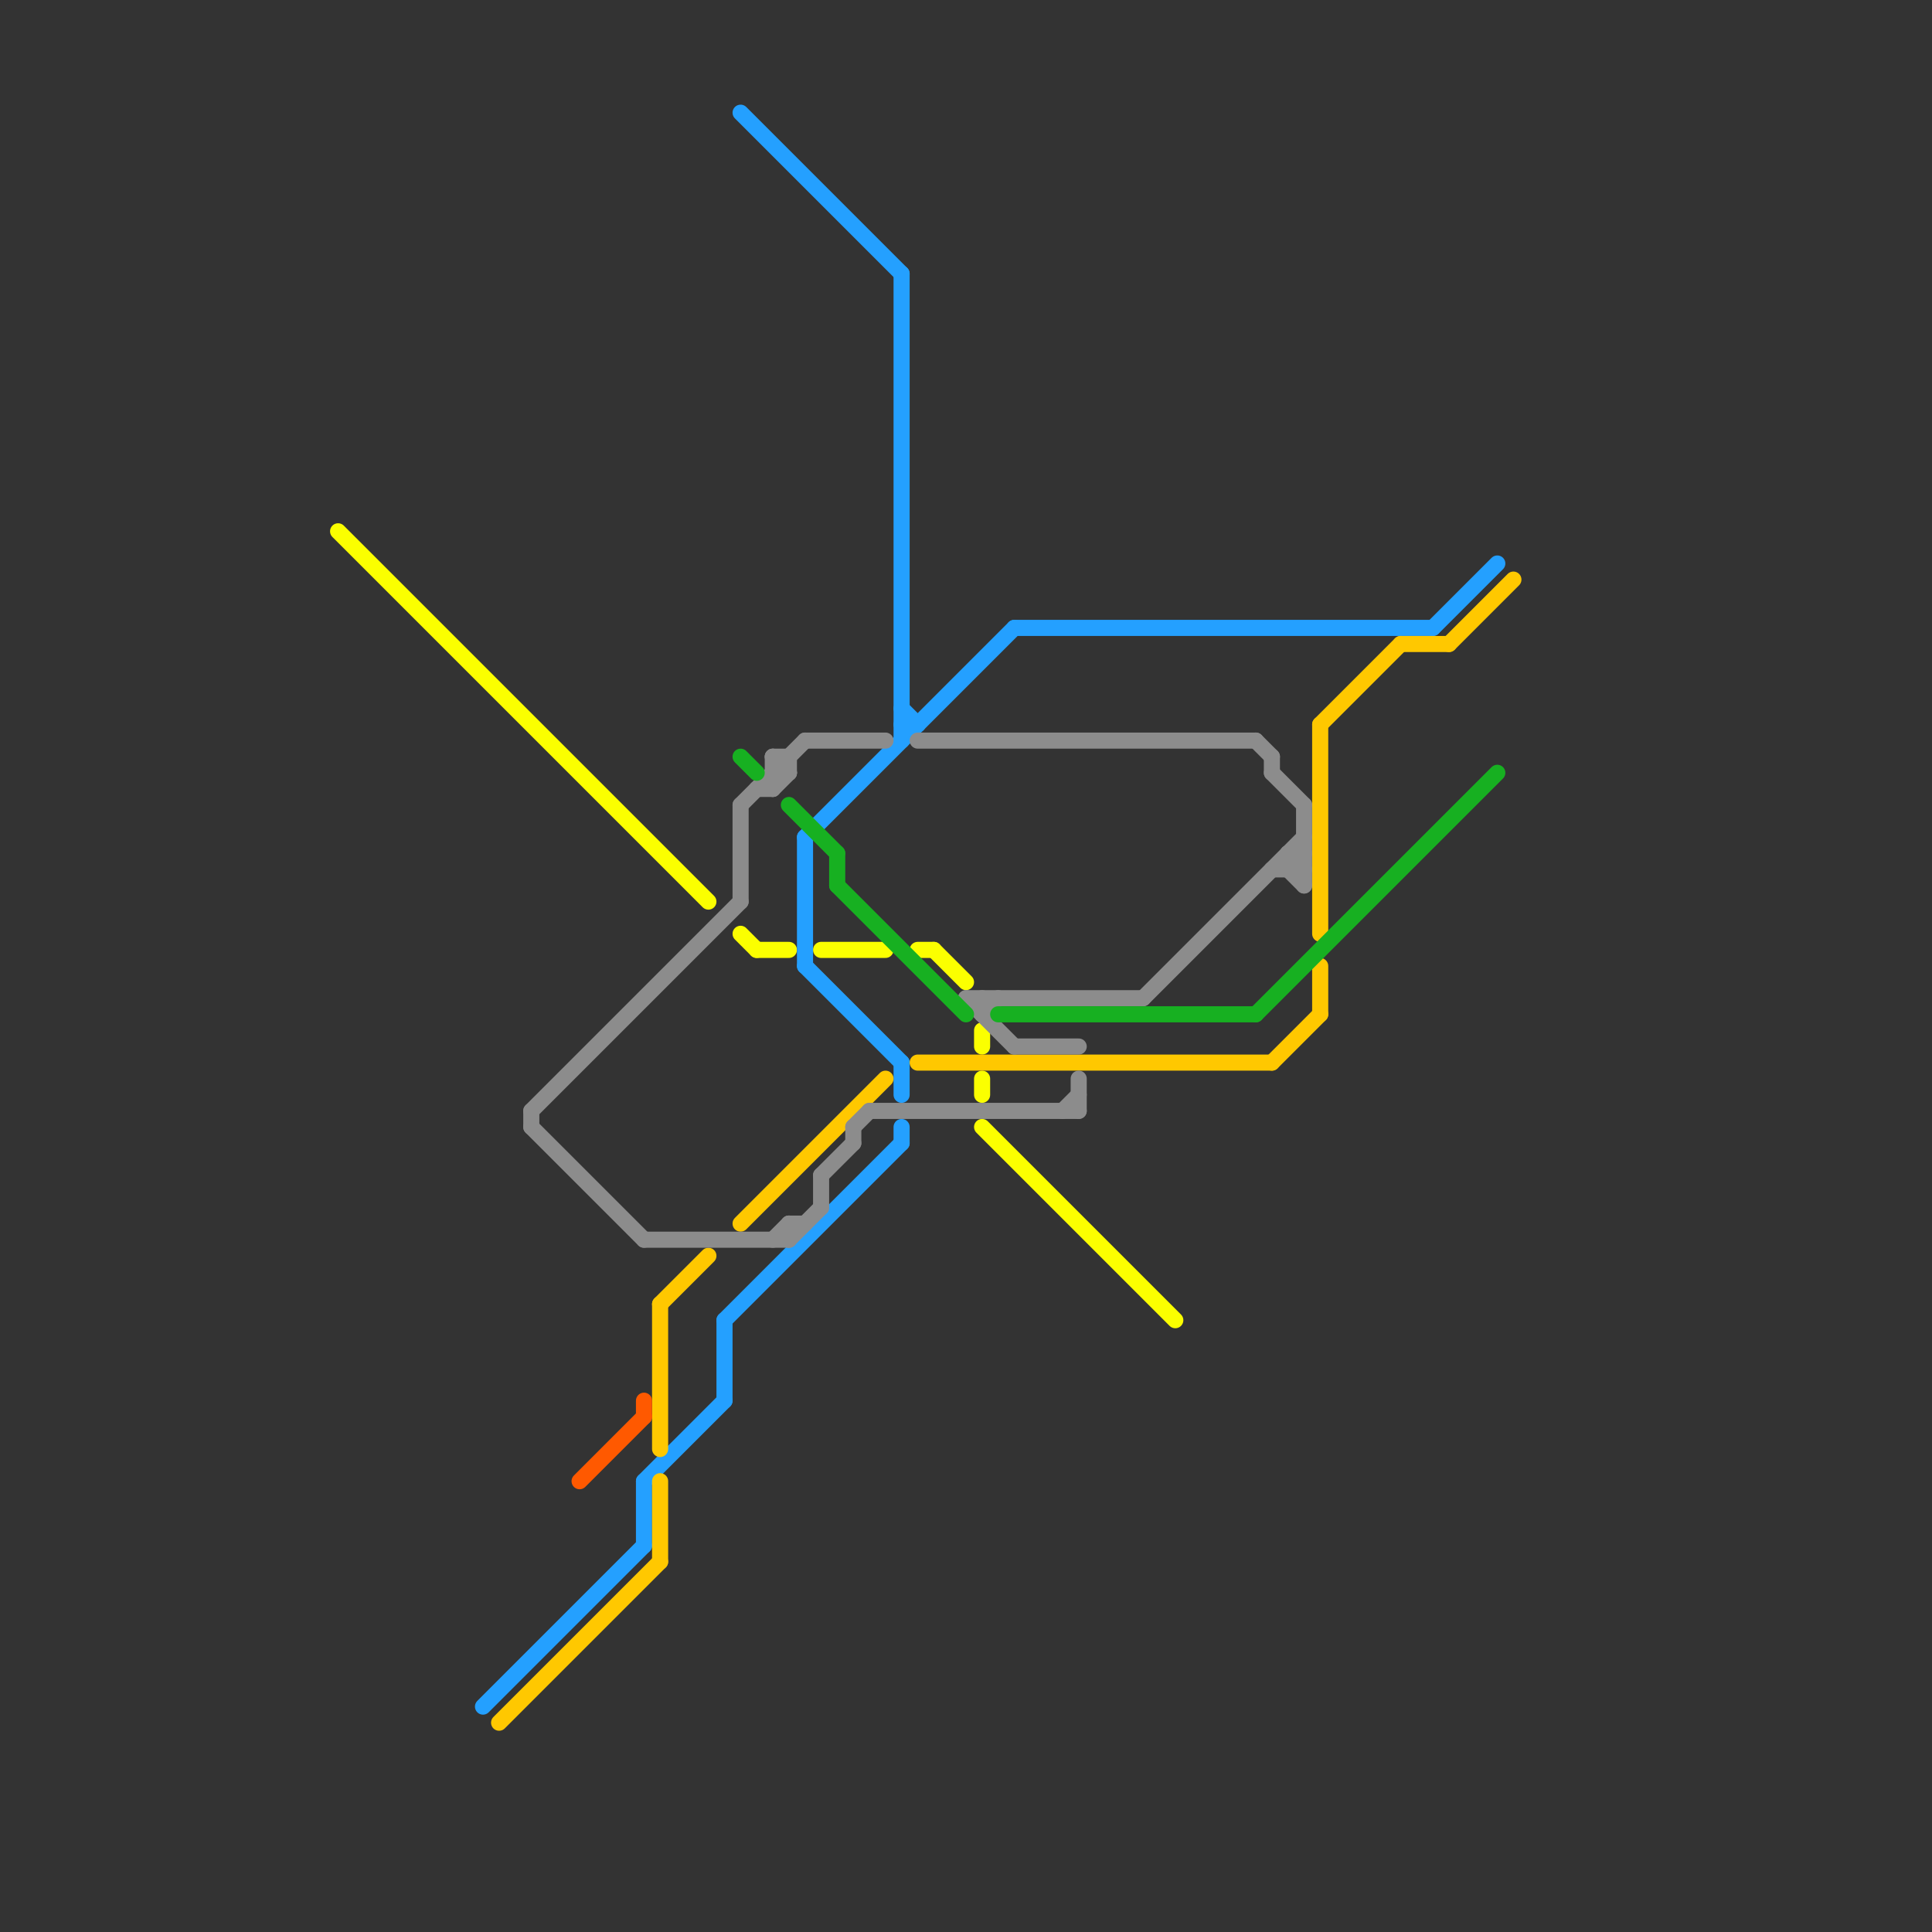 
<svg version="1.1" xmlns="http://www.w3.org/2000/svg" viewBox="0 0 120 120">
<rect x="0" y="0" width="120" height="120" fill="#333333" stroke="none"/>
<style>text { font: 1px Helvetica; font-weight: 600; white-space: pre; dominant-baseline: central; } line { stroke-width: 1; fill: none; stroke-linecap: round; stroke-linejoin: round; } .c0 { stroke: #fbff00 } .c1 { stroke: #24a0ff } .c2 { stroke: #ffc800 } .c3 { stroke: #8c8c8c } .c4 { stroke: #ff5900 } .c5 { stroke: #17b021 }</style><defs><g id="wm-xf"><circle r="1.2" fill="#000"/><circle r="0.9" fill="#fff"/><circle r="0.6" fill="#000"/><circle r="0.3" fill="#fff"/></g><g id="wm"><circle r="0.6" fill="#000"/><circle r="0.3" fill="#fff"/></g></defs><line class="c0" x1="61" y1="67" x2="61" y2="68"/><line class="c0" x1="46" y1="58" x2="47" y2="59"/><line class="c0" x1="57" y1="59" x2="58" y2="59"/><line class="c0" x1="47" y1="59" x2="49" y2="59"/><line class="c0" x1="58" y1="59" x2="60" y2="61"/><line class="c0" x1="21" y1="33" x2="44" y2="56"/><line class="c0" x1="51" y1="59" x2="55" y2="59"/><line class="c0" x1="61" y1="70" x2="73" y2="82"/><line class="c0" x1="61" y1="64" x2="61" y2="65"/><line class="c1" x1="45" y1="82" x2="45" y2="87"/><line class="c1" x1="56" y1="66" x2="56" y2="68"/><line class="c1" x1="89" y1="39" x2="93" y2="35"/><line class="c1" x1="50" y1="52" x2="63" y2="39"/><line class="c1" x1="56" y1="44" x2="57" y2="45"/><line class="c1" x1="50" y1="60" x2="56" y2="66"/><line class="c1" x1="56" y1="70" x2="56" y2="71"/><line class="c1" x1="50" y1="52" x2="50" y2="60"/><line class="c1" x1="56" y1="17" x2="56" y2="46"/><line class="c1" x1="40" y1="92" x2="45" y2="87"/><line class="c1" x1="45" y1="82" x2="56" y2="71"/><line class="c1" x1="56" y1="45" x2="57" y2="45"/><line class="c1" x1="46" y1="7" x2="56" y2="17"/><line class="c1" x1="30" y1="106" x2="40" y2="96"/><line class="c1" x1="63" y1="39" x2="89" y2="39"/><line class="c1" x1="40" y1="92" x2="40" y2="96"/><line class="c2" x1="41" y1="81" x2="41" y2="90"/><line class="c2" x1="41" y1="81" x2="44" y2="78"/><line class="c2" x1="46" y1="76" x2="55" y2="67"/><line class="c2" x1="79" y1="66" x2="82" y2="63"/><line class="c2" x1="82" y1="45" x2="87" y2="40"/><line class="c2" x1="87" y1="40" x2="90" y2="40"/><line class="c2" x1="31" y1="107" x2="41" y2="97"/><line class="c2" x1="57" y1="66" x2="79" y2="66"/><line class="c2" x1="41" y1="92" x2="41" y2="97"/><line class="c2" x1="90" y1="40" x2="94" y2="36"/><line class="c2" x1="82" y1="60" x2="82" y2="63"/><line class="c2" x1="82" y1="45" x2="82" y2="58"/><line class="c3" x1="51" y1="73" x2="53" y2="71"/><line class="c3" x1="48" y1="47" x2="49" y2="47"/><line class="c3" x1="80" y1="54" x2="81" y2="53"/><line class="c3" x1="46" y1="50" x2="50" y2="46"/><line class="c3" x1="57" y1="46" x2="78" y2="46"/><line class="c3" x1="47" y1="49" x2="48" y2="49"/><line class="c3" x1="60" y1="62" x2="63" y2="65"/><line class="c3" x1="48" y1="77" x2="49" y2="76"/><line class="c3" x1="79" y1="47" x2="79" y2="48"/><line class="c3" x1="61" y1="63" x2="62" y2="62"/><line class="c3" x1="48" y1="48" x2="49" y2="48"/><line class="c3" x1="33" y1="69" x2="33" y2="70"/><line class="c3" x1="49" y1="76" x2="50" y2="76"/><line class="c3" x1="40" y1="77" x2="49" y2="77"/><line class="c3" x1="48" y1="49" x2="49" y2="48"/><line class="c3" x1="80" y1="54" x2="81" y2="55"/><line class="c3" x1="78" y1="46" x2="79" y2="47"/><line class="c3" x1="49" y1="47" x2="49" y2="48"/><line class="c3" x1="63" y1="65" x2="67" y2="65"/><line class="c3" x1="61" y1="62" x2="61" y2="63"/><line class="c3" x1="80" y1="53" x2="81" y2="54"/><line class="c3" x1="49" y1="76" x2="49" y2="77"/><line class="c3" x1="46" y1="50" x2="46" y2="56"/><line class="c3" x1="60" y1="62" x2="71" y2="62"/><line class="c3" x1="67" y1="67" x2="67" y2="69"/><line class="c3" x1="33" y1="70" x2="40" y2="77"/><line class="c3" x1="66" y1="69" x2="67" y2="68"/><line class="c3" x1="79" y1="48" x2="81" y2="50"/><line class="c3" x1="51" y1="73" x2="51" y2="75"/><line class="c3" x1="50" y1="46" x2="55" y2="46"/><line class="c3" x1="48" y1="47" x2="49" y2="48"/><line class="c3" x1="53" y1="70" x2="53" y2="71"/><line class="c3" x1="54" y1="69" x2="67" y2="69"/><line class="c3" x1="80" y1="53" x2="81" y2="53"/><line class="c3" x1="81" y1="50" x2="81" y2="55"/><line class="c3" x1="71" y1="62" x2="81" y2="52"/><line class="c3" x1="79" y1="54" x2="81" y2="54"/><line class="c3" x1="48" y1="47" x2="48" y2="49"/><line class="c3" x1="53" y1="70" x2="54" y2="69"/><line class="c3" x1="49" y1="77" x2="51" y2="75"/><line class="c3" x1="33" y1="69" x2="46" y2="56"/><line class="c3" x1="80" y1="53" x2="80" y2="54"/><line class="c4" x1="36" y1="92" x2="40" y2="88"/><line class="c4" x1="40" y1="87" x2="40" y2="88"/><line class="c5" x1="49" y1="50" x2="52" y2="53"/><line class="c5" x1="78" y1="63" x2="93" y2="48"/><line class="c5" x1="46" y1="47" x2="47" y2="48"/><line class="c5" x1="52" y1="53" x2="52" y2="55"/><line class="c5" x1="62" y1="63" x2="78" y2="63"/><line class="c5" x1="52" y1="55" x2="60" y2="63"/>
</svg>
